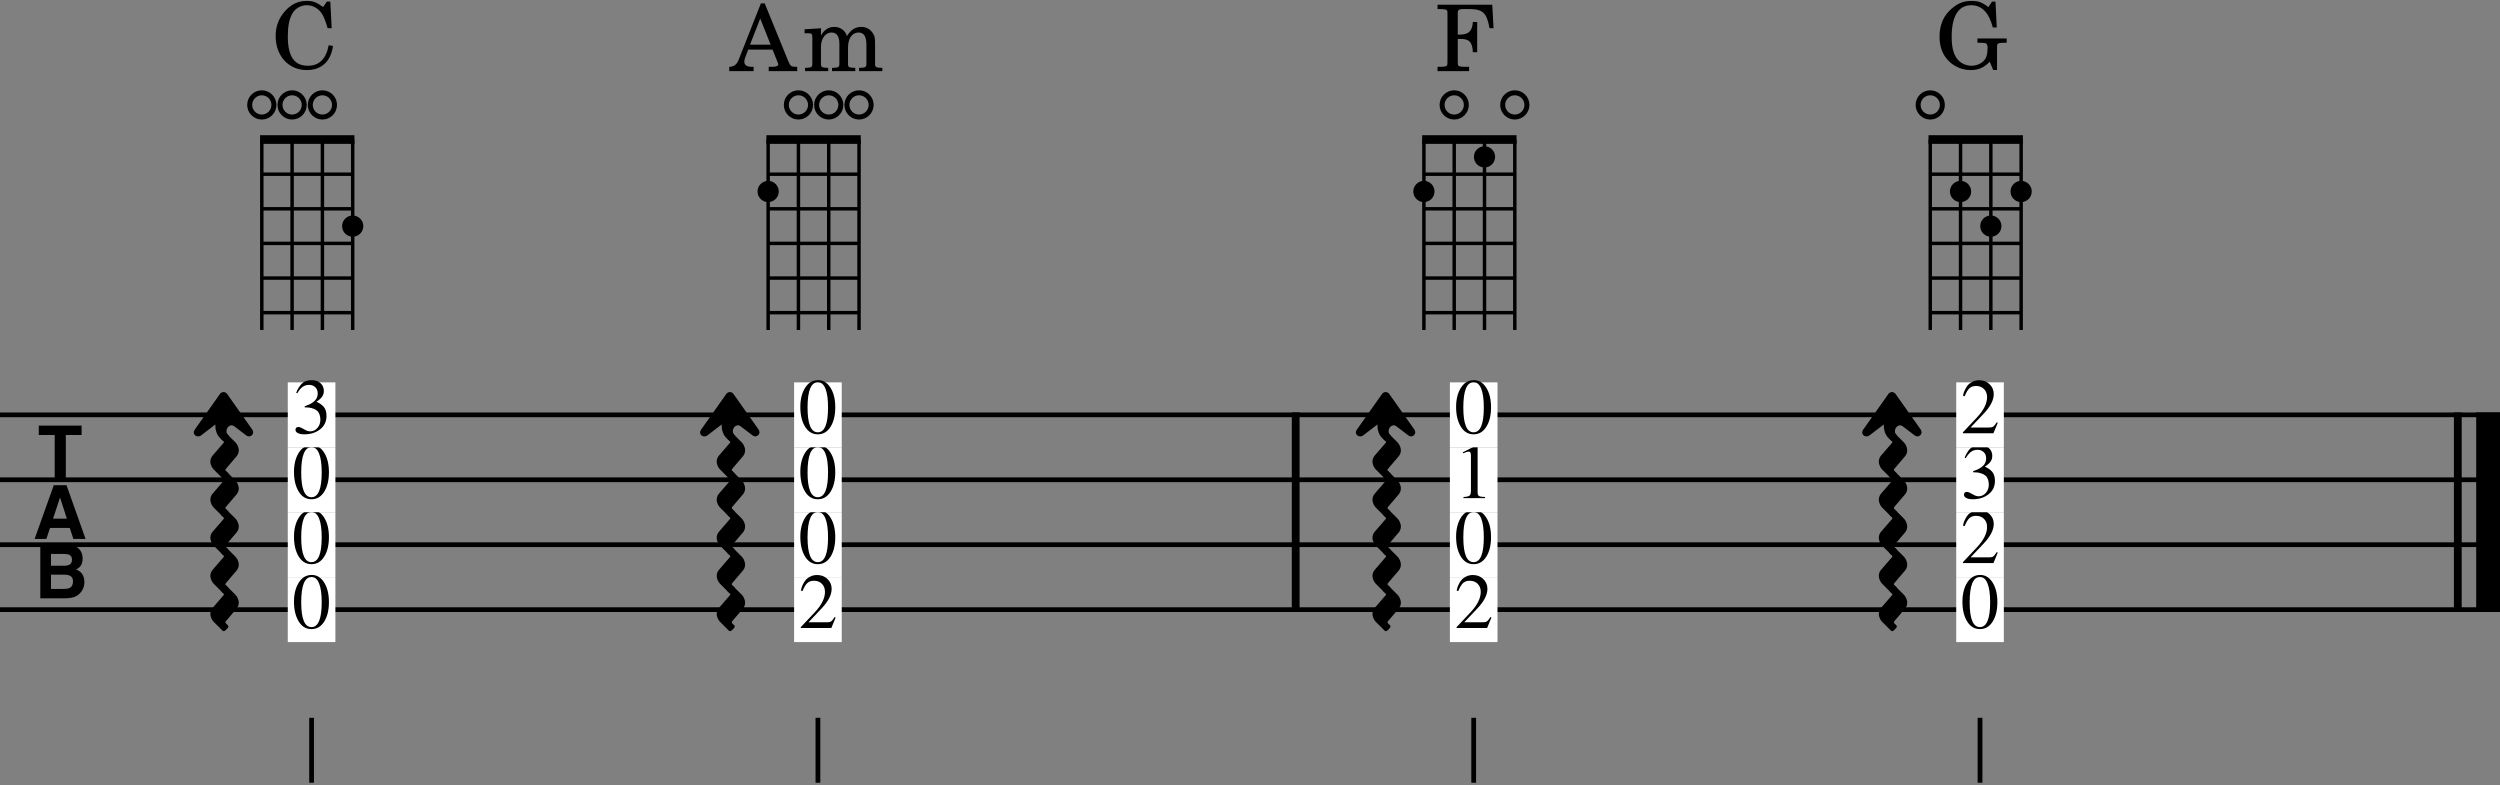 <?xml version="1.0" encoding="UTF-8" standalone="no"?>
<svg width="2037.69px" height="639.944px" viewBox="0 0 2037.69 639.944"
 xmlns="http://www.w3.org/2000/svg" xmlns:xlink="http://www.w3.org/1999/xlink" version="1.2" baseProfile="tiny">
<rect x="0" y="0" width="2037.69" height="639.944" fill="#808080" stroke="none"/>
<title>c-am-f-g-ukulele-xl</title>
<desc>Generated by MuseScore 3.6.0</desc>
<path class="Measure" data-measure="1" fill-opacity="0" fill-rule="evenodd" d="M0,338.123 L1059.26,338.123 L1059.26,496.883 L0,496.883 L0,338.123 "/>
<path class="Measure" data-measure="2" fill-opacity="0" fill-rule="evenodd" d="M1059.26,338.123 L2037.69,338.123 L2037.69,496.883 L1059.26,496.883 L1059.26,338.123 "/>
<path class="Segment" data-measure="1" data-time="0" fill-opacity="0" fill-rule="evenodd" d="M211.63,338.123 L275.134,338.123 L275.134,496.883 L211.63,496.883 L211.63,338.123 "/>
<path class="Segment" data-measure="1" data-time="1000" fill-opacity="0" fill-rule="evenodd" d="M624.333,338.123 L687.837,338.123 L687.837,496.883 L624.333,496.883 L624.333,338.123 "/>
<path class="Segment" data-measure="2" data-time="2000" fill-opacity="0" fill-rule="evenodd" d="M1158.83,338.123 L1222.34,338.123 L1222.34,496.883 L1158.83,496.883 L1158.83,338.123 "/>
<path class="Segment" data-measure="2" data-time="3000" fill-opacity="0" fill-rule="evenodd" d="M1571.54,338.123 L1635.04,338.123 L1635.04,496.883 L1571.54,496.883 L1571.54,338.123 "/>
<polyline class="StaffLines" fill-opacity="0" stroke="#000000" stroke-width="3.88" stroke-linejoin="bevel" points="-8.52651e-14,338.123 2037.69,338.123"/>
<polyline class="StaffLines" fill-opacity="0" stroke="#000000" stroke-width="3.88" stroke-linejoin="bevel" points="-8.52651e-14,391.043 2037.69,391.043"/>
<polyline class="StaffLines" fill-opacity="0" stroke="#000000" stroke-width="3.88" stroke-linejoin="bevel" points="-8.52651e-14,443.963 2037.69,443.963"/>
<polyline class="StaffLines" fill-opacity="0" stroke="#000000" stroke-width="3.88" stroke-linejoin="bevel" points="-8.52651e-14,496.883 2037.69,496.883"/>
<polyline class="BarLine" fill-opacity="0" stroke="#000000" stroke-width="6.35" stroke-linejoin="bevel" points="1056.09,336.183 1056.09,498.824"/>
<polyline class="BarLine" fill-opacity="0" stroke="#000000" stroke-width="6.35" stroke-linejoin="bevel" points="2003.29,336.183 2003.29,498.824"/>
<polyline class="BarLine" fill-opacity="0" stroke="#000000" stroke-width="19.40" stroke-linejoin="bevel" points="2027.99,336.183 2027.99,498.824"/>
<path class="Arpeggio" transform="matrix(0,-1.411,1.411,0,194.613,511.337)" d="M23.797,-8.5 C23.797,-8.5 23.203,-9.203 22.406,-9.906 C22.094,-10.203 21.703,-10.297 21.406,-10.297 C21.094,-10.297 20.906,-10.203 20.703,-10 L19.594,-8.906 C19.406,-8.703 19.203,-8.594 19,-8.594 C18.594,-8.594 18.406,-8.906 18.406,-8.906 C18.406,-8.906 12,-14.406 11,-15.297 C9.906,-16.094 8.797,-16.406 7.797,-16.406 C5.703,-16.406 3.797,-15.203 3,-14.297 L-1.797,-9.5 C-2.094,-9.203 -2.203,-9 -2.203,-8.703 C-2.203,-8.203 -1.797,-7.797 -1.797,-7.797 C-1.797,-7.797 -1.203,-7.094 -0.406,-6.406 C-0.094,-6.094 0.203,-6 0.5,-6 C0.797,-6 1,-6.094 1.203,-6.297 L2.297,-7.406 C2.5,-7.594 2.703,-7.703 2.906,-7.703 C3.297,-7.703 3.594,-7.406 3.594,-7.406 C3.594,-7.406 10,-2 11,-1.094 C12.094,-0.297 13.203,0 14.203,0 C16.297,0 18.203,-1.203 19,-2.094 L23.797,-6.906 C24.094,-7.203 24.203,-7.5 24.203,-7.703 C24.203,-8.203 23.797,-8.5 23.797,-8.5"/>
<path class="Arpeggio" transform="matrix(0,-1.411,1.411,0,194.613,480.291)" d="M23.797,-8.5 C23.797,-8.5 23.203,-9.203 22.406,-9.906 C22.094,-10.203 21.703,-10.297 21.406,-10.297 C21.094,-10.297 20.906,-10.203 20.703,-10 L19.594,-8.906 C19.406,-8.703 19.203,-8.594 19,-8.594 C18.594,-8.594 18.406,-8.906 18.406,-8.906 C18.406,-8.906 12,-14.406 11,-15.297 C9.906,-16.094 8.797,-16.406 7.797,-16.406 C5.703,-16.406 3.797,-15.203 3,-14.297 L-1.797,-9.5 C-2.094,-9.203 -2.203,-9 -2.203,-8.703 C-2.203,-8.203 -1.797,-7.797 -1.797,-7.797 C-1.797,-7.797 -1.203,-7.094 -0.406,-6.406 C-0.094,-6.094 0.203,-6 0.5,-6 C0.797,-6 1,-6.094 1.203,-6.297 L2.297,-7.406 C2.5,-7.594 2.703,-7.703 2.906,-7.703 C3.297,-7.703 3.594,-7.406 3.594,-7.406 C3.594,-7.406 10,-2 11,-1.094 C12.094,-0.297 13.203,0 14.203,0 C16.297,0 18.203,-1.203 19,-2.094 L23.797,-6.906 C24.094,-7.203 24.203,-7.5 24.203,-7.703 C24.203,-8.203 23.797,-8.5 23.797,-8.5"/>
<path class="Arpeggio" transform="matrix(0,-1.411,1.411,0,194.613,449.244)" d="M23.797,-8.5 C23.797,-8.5 23.203,-9.203 22.406,-9.906 C22.094,-10.203 21.703,-10.297 21.406,-10.297 C21.094,-10.297 20.906,-10.203 20.703,-10 L19.594,-8.906 C19.406,-8.703 19.203,-8.594 19,-8.594 C18.594,-8.594 18.406,-8.906 18.406,-8.906 C18.406,-8.906 12,-14.406 11,-15.297 C9.906,-16.094 8.797,-16.406 7.797,-16.406 C5.703,-16.406 3.797,-15.203 3,-14.297 L-1.797,-9.5 C-2.094,-9.203 -2.203,-9 -2.203,-8.703 C-2.203,-8.203 -1.797,-7.797 -1.797,-7.797 C-1.797,-7.797 -1.203,-7.094 -0.406,-6.406 C-0.094,-6.094 0.203,-6 0.5,-6 C0.797,-6 1,-6.094 1.203,-6.297 L2.297,-7.406 C2.5,-7.594 2.703,-7.703 2.906,-7.703 C3.297,-7.703 3.594,-7.406 3.594,-7.406 C3.594,-7.406 10,-2 11,-1.094 C12.094,-0.297 13.203,0 14.203,0 C16.297,0 18.203,-1.203 19,-2.094 L23.797,-6.906 C24.094,-7.203 24.203,-7.5 24.203,-7.703 C24.203,-8.203 23.797,-8.5 23.797,-8.5"/>
<path class="Arpeggio" transform="matrix(0,-1.411,1.411,0,194.613,418.198)" d="M23.797,-8.5 C23.797,-8.5 23.203,-9.203 22.406,-9.906 C22.094,-10.203 21.703,-10.297 21.406,-10.297 C21.094,-10.297 20.906,-10.203 20.703,-10 L19.594,-8.906 C19.406,-8.703 19.203,-8.594 19,-8.594 C18.594,-8.594 18.406,-8.906 18.406,-8.906 C18.406,-8.906 12,-14.406 11,-15.297 C9.906,-16.094 8.797,-16.406 7.797,-16.406 C5.703,-16.406 3.797,-15.203 3,-14.297 L-1.797,-9.5 C-2.094,-9.203 -2.203,-9 -2.203,-8.703 C-2.203,-8.203 -1.797,-7.797 -1.797,-7.797 C-1.797,-7.797 -1.203,-7.094 -0.406,-6.406 C-0.094,-6.094 0.203,-6 0.5,-6 C0.797,-6 1,-6.094 1.203,-6.297 L2.297,-7.406 C2.5,-7.594 2.703,-7.703 2.906,-7.703 C3.297,-7.703 3.594,-7.406 3.594,-7.406 C3.594,-7.406 10,-2 11,-1.094 C12.094,-0.297 13.203,0 14.203,0 C16.297,0 18.203,-1.203 19,-2.094 L23.797,-6.906 C24.094,-7.203 24.203,-7.5 24.203,-7.703 C24.203,-8.203 23.797,-8.5 23.797,-8.5"/>
<path class="Arpeggio" transform="matrix(0,-1.411,1.411,0,194.613,387.151)" d="M23.797,-8.5 C23.797,-8.5 23.203,-9.203 22.406,-9.906 C22.094,-10.203 21.703,-10.297 21.406,-10.297 C21.094,-10.297 20.906,-10.203 20.703,-10 L19.594,-8.906 C19.406,-8.703 19.203,-8.594 19,-8.594 C18.594,-8.594 18.406,-8.906 18.406,-8.906 C18.406,-8.906 12,-14.406 11,-15.297 C9.906,-16.094 8.797,-16.406 7.797,-16.406 C5.703,-16.406 3.797,-15.203 3,-14.297 L-1.797,-9.5 C-2.094,-9.203 -2.203,-9 -2.203,-8.703 C-2.203,-8.203 -1.797,-7.797 -1.797,-7.797 C-1.797,-7.797 -1.203,-7.094 -0.406,-6.406 C-0.094,-6.094 0.203,-6 0.5,-6 C0.797,-6 1,-6.094 1.203,-6.297 L2.297,-7.406 C2.5,-7.594 2.703,-7.703 2.906,-7.703 C3.297,-7.703 3.594,-7.406 3.594,-7.406 C3.594,-7.406 10,-2 11,-1.094 C12.094,-0.297 13.203,0 14.203,0 C16.297,0 18.203,-1.203 19,-2.094 L23.797,-6.906 C24.094,-7.203 24.203,-7.5 24.203,-7.703 C24.203,-8.203 23.797,-8.5 23.797,-8.5"/>
<path class="Arpeggio" transform="matrix(0,-1.411,1.411,0,194.613,356.105)" d="M24.906,-10.797 L4.094,-25.5 C3.703,-25.703 3.094,-26 2.703,-26 C1.297,-26 0.297,-24.906 0.297,-23.5 C0.297,-23.094 0.406,-22.406 0.703,-22 L7.203,-13.5 L6.203,-13.5 C3.5,-13.5 1.297,-12.5 0,-11.406 C-0.594,-10.906 -1.594,-9.906 -2.094,-9.297 C-2.297,-9 -2.406,-8.594 -2.406,-8.406 C-2.406,-7.906 -2.094,-7.703 -2.094,-7.703 C-1.703,-7.297 -1.094,-6.594 -0.703,-6.297 C-0.297,-6 0,-5.906 0.297,-5.906 C0.594,-5.906 0.797,-6 1,-6.094 C1.703,-6.797 2.5,-7.094 3.297,-7.094 C5.094,-7.094 6.703,-5.703 6.703,-4.094 C6.703,-3.594 6.5,-3.094 6.203,-2.703 L0.797,4.406 C0.5,4.797 0.297,5.406 0.297,5.906 C0.297,7.203 1.406,8.297 2.703,8.297 C3.094,8.297 3.703,8.094 4.094,7.906 L24.906,-6.797 C25.5,-7.203 25.906,-8.094 25.906,-8.797 C25.906,-9.5 25.5,-10.406 24.906,-10.797"/>
<path class="Arpeggio" transform="matrix(0,-1.411,1.411,0,607.316,511.337)" d="M23.797,-8.5 C23.797,-8.5 23.203,-9.203 22.406,-9.906 C22.094,-10.203 21.703,-10.297 21.406,-10.297 C21.094,-10.297 20.906,-10.203 20.703,-10 L19.594,-8.906 C19.406,-8.703 19.203,-8.594 19,-8.594 C18.594,-8.594 18.406,-8.906 18.406,-8.906 C18.406,-8.906 12,-14.406 11,-15.297 C9.906,-16.094 8.797,-16.406 7.797,-16.406 C5.703,-16.406 3.797,-15.203 3,-14.297 L-1.797,-9.5 C-2.094,-9.203 -2.203,-9 -2.203,-8.703 C-2.203,-8.203 -1.797,-7.797 -1.797,-7.797 C-1.797,-7.797 -1.203,-7.094 -0.406,-6.406 C-0.094,-6.094 0.203,-6 0.5,-6 C0.797,-6 1,-6.094 1.203,-6.297 L2.297,-7.406 C2.5,-7.594 2.703,-7.703 2.906,-7.703 C3.297,-7.703 3.594,-7.406 3.594,-7.406 C3.594,-7.406 10,-2 11,-1.094 C12.094,-0.297 13.203,0 14.203,0 C16.297,0 18.203,-1.203 19,-2.094 L23.797,-6.906 C24.094,-7.203 24.203,-7.5 24.203,-7.703 C24.203,-8.203 23.797,-8.5 23.797,-8.5"/>
<path class="Arpeggio" transform="matrix(0,-1.411,1.411,0,607.316,480.291)" d="M23.797,-8.5 C23.797,-8.5 23.203,-9.203 22.406,-9.906 C22.094,-10.203 21.703,-10.297 21.406,-10.297 C21.094,-10.297 20.906,-10.203 20.703,-10 L19.594,-8.906 C19.406,-8.703 19.203,-8.594 19,-8.594 C18.594,-8.594 18.406,-8.906 18.406,-8.906 C18.406,-8.906 12,-14.406 11,-15.297 C9.906,-16.094 8.797,-16.406 7.797,-16.406 C5.703,-16.406 3.797,-15.203 3,-14.297 L-1.797,-9.5 C-2.094,-9.203 -2.203,-9 -2.203,-8.703 C-2.203,-8.203 -1.797,-7.797 -1.797,-7.797 C-1.797,-7.797 -1.203,-7.094 -0.406,-6.406 C-0.094,-6.094 0.203,-6 0.5,-6 C0.797,-6 1,-6.094 1.203,-6.297 L2.297,-7.406 C2.5,-7.594 2.703,-7.703 2.906,-7.703 C3.297,-7.703 3.594,-7.406 3.594,-7.406 C3.594,-7.406 10,-2 11,-1.094 C12.094,-0.297 13.203,0 14.203,0 C16.297,0 18.203,-1.203 19,-2.094 L23.797,-6.906 C24.094,-7.203 24.203,-7.5 24.203,-7.703 C24.203,-8.203 23.797,-8.5 23.797,-8.5"/>
<path class="Arpeggio" transform="matrix(0,-1.411,1.411,0,607.316,449.244)" d="M23.797,-8.5 C23.797,-8.5 23.203,-9.203 22.406,-9.906 C22.094,-10.203 21.703,-10.297 21.406,-10.297 C21.094,-10.297 20.906,-10.203 20.703,-10 L19.594,-8.906 C19.406,-8.703 19.203,-8.594 19,-8.594 C18.594,-8.594 18.406,-8.906 18.406,-8.906 C18.406,-8.906 12,-14.406 11,-15.297 C9.906,-16.094 8.797,-16.406 7.797,-16.406 C5.703,-16.406 3.797,-15.203 3,-14.297 L-1.797,-9.5 C-2.094,-9.203 -2.203,-9 -2.203,-8.703 C-2.203,-8.203 -1.797,-7.797 -1.797,-7.797 C-1.797,-7.797 -1.203,-7.094 -0.406,-6.406 C-0.094,-6.094 0.203,-6 0.5,-6 C0.797,-6 1,-6.094 1.203,-6.297 L2.297,-7.406 C2.5,-7.594 2.703,-7.703 2.906,-7.703 C3.297,-7.703 3.594,-7.406 3.594,-7.406 C3.594,-7.406 10,-2 11,-1.094 C12.094,-0.297 13.203,0 14.203,0 C16.297,0 18.203,-1.203 19,-2.094 L23.797,-6.906 C24.094,-7.203 24.203,-7.5 24.203,-7.703 C24.203,-8.203 23.797,-8.5 23.797,-8.5"/>
<path class="Arpeggio" transform="matrix(0,-1.411,1.411,0,607.316,418.198)" d="M23.797,-8.5 C23.797,-8.5 23.203,-9.203 22.406,-9.906 C22.094,-10.203 21.703,-10.297 21.406,-10.297 C21.094,-10.297 20.906,-10.203 20.703,-10 L19.594,-8.906 C19.406,-8.703 19.203,-8.594 19,-8.594 C18.594,-8.594 18.406,-8.906 18.406,-8.906 C18.406,-8.906 12,-14.406 11,-15.297 C9.906,-16.094 8.797,-16.406 7.797,-16.406 C5.703,-16.406 3.797,-15.203 3,-14.297 L-1.797,-9.5 C-2.094,-9.203 -2.203,-9 -2.203,-8.703 C-2.203,-8.203 -1.797,-7.797 -1.797,-7.797 C-1.797,-7.797 -1.203,-7.094 -0.406,-6.406 C-0.094,-6.094 0.203,-6 0.5,-6 C0.797,-6 1,-6.094 1.203,-6.297 L2.297,-7.406 C2.5,-7.594 2.703,-7.703 2.906,-7.703 C3.297,-7.703 3.594,-7.406 3.594,-7.406 C3.594,-7.406 10,-2 11,-1.094 C12.094,-0.297 13.203,0 14.203,0 C16.297,0 18.203,-1.203 19,-2.094 L23.797,-6.906 C24.094,-7.203 24.203,-7.5 24.203,-7.703 C24.203,-8.203 23.797,-8.5 23.797,-8.5"/>
<path class="Arpeggio" transform="matrix(0,-1.411,1.411,0,607.316,387.151)" d="M23.797,-8.5 C23.797,-8.5 23.203,-9.203 22.406,-9.906 C22.094,-10.203 21.703,-10.297 21.406,-10.297 C21.094,-10.297 20.906,-10.203 20.703,-10 L19.594,-8.906 C19.406,-8.703 19.203,-8.594 19,-8.594 C18.594,-8.594 18.406,-8.906 18.406,-8.906 C18.406,-8.906 12,-14.406 11,-15.297 C9.906,-16.094 8.797,-16.406 7.797,-16.406 C5.703,-16.406 3.797,-15.203 3,-14.297 L-1.797,-9.5 C-2.094,-9.203 -2.203,-9 -2.203,-8.703 C-2.203,-8.203 -1.797,-7.797 -1.797,-7.797 C-1.797,-7.797 -1.203,-7.094 -0.406,-6.406 C-0.094,-6.094 0.203,-6 0.5,-6 C0.797,-6 1,-6.094 1.203,-6.297 L2.297,-7.406 C2.5,-7.594 2.703,-7.703 2.906,-7.703 C3.297,-7.703 3.594,-7.406 3.594,-7.406 C3.594,-7.406 10,-2 11,-1.094 C12.094,-0.297 13.203,0 14.203,0 C16.297,0 18.203,-1.203 19,-2.094 L23.797,-6.906 C24.094,-7.203 24.203,-7.5 24.203,-7.703 C24.203,-8.203 23.797,-8.5 23.797,-8.5"/>
<path class="Arpeggio" transform="matrix(0,-1.411,1.411,0,607.316,356.105)" d="M24.906,-10.797 L4.094,-25.5 C3.703,-25.703 3.094,-26 2.703,-26 C1.297,-26 0.297,-24.906 0.297,-23.5 C0.297,-23.094 0.406,-22.406 0.703,-22 L7.203,-13.5 L6.203,-13.5 C3.5,-13.5 1.297,-12.5 0,-11.406 C-0.594,-10.906 -1.594,-9.906 -2.094,-9.297 C-2.297,-9 -2.406,-8.594 -2.406,-8.406 C-2.406,-7.906 -2.094,-7.703 -2.094,-7.703 C-1.703,-7.297 -1.094,-6.594 -0.703,-6.297 C-0.297,-6 0,-5.906 0.297,-5.906 C0.594,-5.906 0.797,-6 1,-6.094 C1.703,-6.797 2.5,-7.094 3.297,-7.094 C5.094,-7.094 6.703,-5.703 6.703,-4.094 C6.703,-3.594 6.5,-3.094 6.203,-2.703 L0.797,4.406 C0.5,4.797 0.297,5.406 0.297,5.906 C0.297,7.203 1.406,8.297 2.703,8.297 C3.094,8.297 3.703,8.094 4.094,7.906 L24.906,-6.797 C25.5,-7.203 25.906,-8.094 25.906,-8.797 C25.906,-9.5 25.5,-10.406 24.906,-10.797"/>
<path class="Arpeggio" transform="matrix(0,-1.411,1.411,0,1141.82,511.337)" d="M23.797,-8.5 C23.797,-8.5 23.203,-9.203 22.406,-9.906 C22.094,-10.203 21.703,-10.297 21.406,-10.297 C21.094,-10.297 20.906,-10.203 20.703,-10 L19.594,-8.906 C19.406,-8.703 19.203,-8.594 19,-8.594 C18.594,-8.594 18.406,-8.906 18.406,-8.906 C18.406,-8.906 12,-14.406 11,-15.297 C9.906,-16.094 8.797,-16.406 7.797,-16.406 C5.703,-16.406 3.797,-15.203 3,-14.297 L-1.797,-9.5 C-2.094,-9.203 -2.203,-9 -2.203,-8.703 C-2.203,-8.203 -1.797,-7.797 -1.797,-7.797 C-1.797,-7.797 -1.203,-7.094 -0.406,-6.406 C-0.094,-6.094 0.203,-6 0.5,-6 C0.797,-6 1,-6.094 1.203,-6.297 L2.297,-7.406 C2.5,-7.594 2.703,-7.703 2.906,-7.703 C3.297,-7.703 3.594,-7.406 3.594,-7.406 C3.594,-7.406 10,-2 11,-1.094 C12.094,-0.297 13.203,0 14.203,0 C16.297,0 18.203,-1.203 19,-2.094 L23.797,-6.906 C24.094,-7.203 24.203,-7.5 24.203,-7.703 C24.203,-8.203 23.797,-8.5 23.797,-8.5"/>
<path class="Arpeggio" transform="matrix(0,-1.411,1.411,0,1141.82,480.291)" d="M23.797,-8.5 C23.797,-8.5 23.203,-9.203 22.406,-9.906 C22.094,-10.203 21.703,-10.297 21.406,-10.297 C21.094,-10.297 20.906,-10.203 20.703,-10 L19.594,-8.906 C19.406,-8.703 19.203,-8.594 19,-8.594 C18.594,-8.594 18.406,-8.906 18.406,-8.906 C18.406,-8.906 12,-14.406 11,-15.297 C9.906,-16.094 8.797,-16.406 7.797,-16.406 C5.703,-16.406 3.797,-15.203 3,-14.297 L-1.797,-9.5 C-2.094,-9.203 -2.203,-9 -2.203,-8.703 C-2.203,-8.203 -1.797,-7.797 -1.797,-7.797 C-1.797,-7.797 -1.203,-7.094 -0.406,-6.406 C-0.094,-6.094 0.203,-6 0.5,-6 C0.797,-6 1,-6.094 1.203,-6.297 L2.297,-7.406 C2.5,-7.594 2.703,-7.703 2.906,-7.703 C3.297,-7.703 3.594,-7.406 3.594,-7.406 C3.594,-7.406 10,-2 11,-1.094 C12.094,-0.297 13.203,0 14.203,0 C16.297,0 18.203,-1.203 19,-2.094 L23.797,-6.906 C24.094,-7.203 24.203,-7.5 24.203,-7.703 C24.203,-8.203 23.797,-8.5 23.797,-8.5"/>
<path class="Arpeggio" transform="matrix(0,-1.411,1.411,0,1141.82,449.244)" d="M23.797,-8.5 C23.797,-8.5 23.203,-9.203 22.406,-9.906 C22.094,-10.203 21.703,-10.297 21.406,-10.297 C21.094,-10.297 20.906,-10.203 20.703,-10 L19.594,-8.906 C19.406,-8.703 19.203,-8.594 19,-8.594 C18.594,-8.594 18.406,-8.906 18.406,-8.906 C18.406,-8.906 12,-14.406 11,-15.297 C9.906,-16.094 8.797,-16.406 7.797,-16.406 C5.703,-16.406 3.797,-15.203 3,-14.297 L-1.797,-9.5 C-2.094,-9.203 -2.203,-9 -2.203,-8.703 C-2.203,-8.203 -1.797,-7.797 -1.797,-7.797 C-1.797,-7.797 -1.203,-7.094 -0.406,-6.406 C-0.094,-6.094 0.203,-6 0.5,-6 C0.797,-6 1,-6.094 1.203,-6.297 L2.297,-7.406 C2.5,-7.594 2.703,-7.703 2.906,-7.703 C3.297,-7.703 3.594,-7.406 3.594,-7.406 C3.594,-7.406 10,-2 11,-1.094 C12.094,-0.297 13.203,0 14.203,0 C16.297,0 18.203,-1.203 19,-2.094 L23.797,-6.906 C24.094,-7.203 24.203,-7.5 24.203,-7.703 C24.203,-8.203 23.797,-8.5 23.797,-8.5"/>
<path class="Arpeggio" transform="matrix(0,-1.411,1.411,0,1141.82,418.198)" d="M23.797,-8.5 C23.797,-8.5 23.203,-9.203 22.406,-9.906 C22.094,-10.203 21.703,-10.297 21.406,-10.297 C21.094,-10.297 20.906,-10.203 20.703,-10 L19.594,-8.906 C19.406,-8.703 19.203,-8.594 19,-8.594 C18.594,-8.594 18.406,-8.906 18.406,-8.906 C18.406,-8.906 12,-14.406 11,-15.297 C9.906,-16.094 8.797,-16.406 7.797,-16.406 C5.703,-16.406 3.797,-15.203 3,-14.297 L-1.797,-9.5 C-2.094,-9.203 -2.203,-9 -2.203,-8.703 C-2.203,-8.203 -1.797,-7.797 -1.797,-7.797 C-1.797,-7.797 -1.203,-7.094 -0.406,-6.406 C-0.094,-6.094 0.203,-6 0.5,-6 C0.797,-6 1,-6.094 1.203,-6.297 L2.297,-7.406 C2.5,-7.594 2.703,-7.703 2.906,-7.703 C3.297,-7.703 3.594,-7.406 3.594,-7.406 C3.594,-7.406 10,-2 11,-1.094 C12.094,-0.297 13.203,0 14.203,0 C16.297,0 18.203,-1.203 19,-2.094 L23.797,-6.906 C24.094,-7.203 24.203,-7.5 24.203,-7.703 C24.203,-8.203 23.797,-8.5 23.797,-8.5"/>
<path class="Arpeggio" transform="matrix(0,-1.411,1.411,0,1141.82,387.151)" d="M23.797,-8.5 C23.797,-8.5 23.203,-9.203 22.406,-9.906 C22.094,-10.203 21.703,-10.297 21.406,-10.297 C21.094,-10.297 20.906,-10.203 20.703,-10 L19.594,-8.906 C19.406,-8.703 19.203,-8.594 19,-8.594 C18.594,-8.594 18.406,-8.906 18.406,-8.906 C18.406,-8.906 12,-14.406 11,-15.297 C9.906,-16.094 8.797,-16.406 7.797,-16.406 C5.703,-16.406 3.797,-15.203 3,-14.297 L-1.797,-9.5 C-2.094,-9.203 -2.203,-9 -2.203,-8.703 C-2.203,-8.203 -1.797,-7.797 -1.797,-7.797 C-1.797,-7.797 -1.203,-7.094 -0.406,-6.406 C-0.094,-6.094 0.203,-6 0.5,-6 C0.797,-6 1,-6.094 1.203,-6.297 L2.297,-7.406 C2.5,-7.594 2.703,-7.703 2.906,-7.703 C3.297,-7.703 3.594,-7.406 3.594,-7.406 C3.594,-7.406 10,-2 11,-1.094 C12.094,-0.297 13.203,0 14.203,0 C16.297,0 18.203,-1.203 19,-2.094 L23.797,-6.906 C24.094,-7.203 24.203,-7.5 24.203,-7.703 C24.203,-8.203 23.797,-8.5 23.797,-8.5"/>
<path class="Arpeggio" transform="matrix(0,-1.411,1.411,0,1141.82,356.105)" d="M24.906,-10.797 L4.094,-25.5 C3.703,-25.703 3.094,-26 2.703,-26 C1.297,-26 0.297,-24.906 0.297,-23.5 C0.297,-23.094 0.406,-22.406 0.703,-22 L7.203,-13.5 L6.203,-13.5 C3.5,-13.5 1.297,-12.5 0,-11.406 C-0.594,-10.906 -1.594,-9.906 -2.094,-9.297 C-2.297,-9 -2.406,-8.594 -2.406,-8.406 C-2.406,-7.906 -2.094,-7.703 -2.094,-7.703 C-1.703,-7.297 -1.094,-6.594 -0.703,-6.297 C-0.297,-6 0,-5.906 0.297,-5.906 C0.594,-5.906 0.797,-6 1,-6.094 C1.703,-6.797 2.5,-7.094 3.297,-7.094 C5.094,-7.094 6.703,-5.703 6.703,-4.094 C6.703,-3.594 6.5,-3.094 6.203,-2.703 L0.797,4.406 C0.5,4.797 0.297,5.406 0.297,5.906 C0.297,7.203 1.406,8.297 2.703,8.297 C3.094,8.297 3.703,8.094 4.094,7.906 L24.906,-6.797 C25.5,-7.203 25.906,-8.094 25.906,-8.797 C25.906,-9.5 25.5,-10.406 24.906,-10.797"/>
<path class="Arpeggio" transform="matrix(0,-1.411,1.411,0,1554.52,511.337)" d="M23.797,-8.5 C23.797,-8.5 23.203,-9.203 22.406,-9.906 C22.094,-10.203 21.703,-10.297 21.406,-10.297 C21.094,-10.297 20.906,-10.203 20.703,-10 L19.594,-8.906 C19.406,-8.703 19.203,-8.594 19,-8.594 C18.594,-8.594 18.406,-8.906 18.406,-8.906 C18.406,-8.906 12,-14.406 11,-15.297 C9.906,-16.094 8.797,-16.406 7.797,-16.406 C5.703,-16.406 3.797,-15.203 3,-14.297 L-1.797,-9.5 C-2.094,-9.203 -2.203,-9 -2.203,-8.703 C-2.203,-8.203 -1.797,-7.797 -1.797,-7.797 C-1.797,-7.797 -1.203,-7.094 -0.406,-6.406 C-0.094,-6.094 0.203,-6 0.5,-6 C0.797,-6 1,-6.094 1.203,-6.297 L2.297,-7.406 C2.5,-7.594 2.703,-7.703 2.906,-7.703 C3.297,-7.703 3.594,-7.406 3.594,-7.406 C3.594,-7.406 10,-2 11,-1.094 C12.094,-0.297 13.203,0 14.203,0 C16.297,0 18.203,-1.203 19,-2.094 L23.797,-6.906 C24.094,-7.203 24.203,-7.5 24.203,-7.703 C24.203,-8.203 23.797,-8.5 23.797,-8.5"/>
<path class="Arpeggio" transform="matrix(0,-1.411,1.411,0,1554.52,480.291)" d="M23.797,-8.5 C23.797,-8.5 23.203,-9.203 22.406,-9.906 C22.094,-10.203 21.703,-10.297 21.406,-10.297 C21.094,-10.297 20.906,-10.203 20.703,-10 L19.594,-8.906 C19.406,-8.703 19.203,-8.594 19,-8.594 C18.594,-8.594 18.406,-8.906 18.406,-8.906 C18.406,-8.906 12,-14.406 11,-15.297 C9.906,-16.094 8.797,-16.406 7.797,-16.406 C5.703,-16.406 3.797,-15.203 3,-14.297 L-1.797,-9.5 C-2.094,-9.203 -2.203,-9 -2.203,-8.703 C-2.203,-8.203 -1.797,-7.797 -1.797,-7.797 C-1.797,-7.797 -1.203,-7.094 -0.406,-6.406 C-0.094,-6.094 0.203,-6 0.5,-6 C0.797,-6 1,-6.094 1.203,-6.297 L2.297,-7.406 C2.5,-7.594 2.703,-7.703 2.906,-7.703 C3.297,-7.703 3.594,-7.406 3.594,-7.406 C3.594,-7.406 10,-2 11,-1.094 C12.094,-0.297 13.203,0 14.203,0 C16.297,0 18.203,-1.203 19,-2.094 L23.797,-6.906 C24.094,-7.203 24.203,-7.5 24.203,-7.703 C24.203,-8.203 23.797,-8.5 23.797,-8.5"/>
<path class="Arpeggio" transform="matrix(0,-1.411,1.411,0,1554.52,449.244)" d="M23.797,-8.5 C23.797,-8.5 23.203,-9.203 22.406,-9.906 C22.094,-10.203 21.703,-10.297 21.406,-10.297 C21.094,-10.297 20.906,-10.203 20.703,-10 L19.594,-8.906 C19.406,-8.703 19.203,-8.594 19,-8.594 C18.594,-8.594 18.406,-8.906 18.406,-8.906 C18.406,-8.906 12,-14.406 11,-15.297 C9.906,-16.094 8.797,-16.406 7.797,-16.406 C5.703,-16.406 3.797,-15.203 3,-14.297 L-1.797,-9.5 C-2.094,-9.203 -2.203,-9 -2.203,-8.703 C-2.203,-8.203 -1.797,-7.797 -1.797,-7.797 C-1.797,-7.797 -1.203,-7.094 -0.406,-6.406 C-0.094,-6.094 0.203,-6 0.5,-6 C0.797,-6 1,-6.094 1.203,-6.297 L2.297,-7.406 C2.5,-7.594 2.703,-7.703 2.906,-7.703 C3.297,-7.703 3.594,-7.406 3.594,-7.406 C3.594,-7.406 10,-2 11,-1.094 C12.094,-0.297 13.203,0 14.203,0 C16.297,0 18.203,-1.203 19,-2.094 L23.797,-6.906 C24.094,-7.203 24.203,-7.5 24.203,-7.703 C24.203,-8.203 23.797,-8.5 23.797,-8.5"/>
<path class="Arpeggio" transform="matrix(0,-1.411,1.411,0,1554.52,418.198)" d="M23.797,-8.5 C23.797,-8.5 23.203,-9.203 22.406,-9.906 C22.094,-10.203 21.703,-10.297 21.406,-10.297 C21.094,-10.297 20.906,-10.203 20.703,-10 L19.594,-8.906 C19.406,-8.703 19.203,-8.594 19,-8.594 C18.594,-8.594 18.406,-8.906 18.406,-8.906 C18.406,-8.906 12,-14.406 11,-15.297 C9.906,-16.094 8.797,-16.406 7.797,-16.406 C5.703,-16.406 3.797,-15.203 3,-14.297 L-1.797,-9.5 C-2.094,-9.203 -2.203,-9 -2.203,-8.703 C-2.203,-8.203 -1.797,-7.797 -1.797,-7.797 C-1.797,-7.797 -1.203,-7.094 -0.406,-6.406 C-0.094,-6.094 0.203,-6 0.5,-6 C0.797,-6 1,-6.094 1.203,-6.297 L2.297,-7.406 C2.5,-7.594 2.703,-7.703 2.906,-7.703 C3.297,-7.703 3.594,-7.406 3.594,-7.406 C3.594,-7.406 10,-2 11,-1.094 C12.094,-0.297 13.203,0 14.203,0 C16.297,0 18.203,-1.203 19,-2.094 L23.797,-6.906 C24.094,-7.203 24.203,-7.5 24.203,-7.703 C24.203,-8.203 23.797,-8.5 23.797,-8.5"/>
<path class="Arpeggio" transform="matrix(0,-1.411,1.411,0,1554.52,387.151)" d="M23.797,-8.5 C23.797,-8.5 23.203,-9.203 22.406,-9.906 C22.094,-10.203 21.703,-10.297 21.406,-10.297 C21.094,-10.297 20.906,-10.203 20.703,-10 L19.594,-8.906 C19.406,-8.703 19.203,-8.594 19,-8.594 C18.594,-8.594 18.406,-8.906 18.406,-8.906 C18.406,-8.906 12,-14.406 11,-15.297 C9.906,-16.094 8.797,-16.406 7.797,-16.406 C5.703,-16.406 3.797,-15.203 3,-14.297 L-1.797,-9.5 C-2.094,-9.203 -2.203,-9 -2.203,-8.703 C-2.203,-8.203 -1.797,-7.797 -1.797,-7.797 C-1.797,-7.797 -1.203,-7.094 -0.406,-6.406 C-0.094,-6.094 0.203,-6 0.5,-6 C0.797,-6 1,-6.094 1.203,-6.297 L2.297,-7.406 C2.5,-7.594 2.703,-7.703 2.906,-7.703 C3.297,-7.703 3.594,-7.406 3.594,-7.406 C3.594,-7.406 10,-2 11,-1.094 C12.094,-0.297 13.203,0 14.203,0 C16.297,0 18.203,-1.203 19,-2.094 L23.797,-6.906 C24.094,-7.203 24.203,-7.5 24.203,-7.703 C24.203,-8.203 23.797,-8.5 23.797,-8.5"/>
<path class="Arpeggio" transform="matrix(0,-1.411,1.411,0,1554.52,356.105)" d="M24.906,-10.797 L4.094,-25.5 C3.703,-25.703 3.094,-26 2.703,-26 C1.297,-26 0.297,-24.906 0.297,-23.5 C0.297,-23.094 0.406,-22.406 0.703,-22 L7.203,-13.5 L6.203,-13.5 C3.5,-13.5 1.297,-12.5 0,-11.406 C-0.594,-10.906 -1.594,-9.906 -2.094,-9.297 C-2.297,-9 -2.406,-8.594 -2.406,-8.406 C-2.406,-7.906 -2.094,-7.703 -2.094,-7.703 C-1.703,-7.297 -1.094,-6.594 -0.703,-6.297 C-0.297,-6 0,-5.906 0.297,-5.906 C0.594,-5.906 0.797,-6 1,-6.094 C1.703,-6.797 2.5,-7.094 3.297,-7.094 C5.094,-7.094 6.703,-5.703 6.703,-4.094 C6.703,-3.594 6.5,-3.094 6.203,-2.703 L0.797,4.406 C0.5,4.797 0.297,5.406 0.297,5.906 C0.297,7.203 1.406,8.297 2.703,8.297 C3.094,8.297 3.703,8.094 4.094,7.906 L24.906,-6.797 C25.5,-7.203 25.906,-8.094 25.906,-8.797 C25.906,-9.5 25.5,-10.406 24.906,-10.797"/>
<polyline class="Stem" fill-opacity="0" stroke="#000000" stroke-width="3.88" stroke-linejoin="bevel" points="253.966,585.083 253.966,638.003"/>
<polyline class="Stem" fill-opacity="0" stroke="#000000" stroke-width="3.88" stroke-linejoin="bevel" points="666.669,585.083 666.669,638.003"/>
<polyline class="Stem" fill-opacity="0" stroke="#000000" stroke-width="3.88" stroke-linejoin="bevel" points="1201.17,585.083 1201.17,638.003"/>
<polyline class="Stem" fill-opacity="0" stroke="#000000" stroke-width="3.88" stroke-linejoin="bevel" points="1613.87,585.083 1613.87,638.003"/>
<path class="Note" data-pitch="60" data-display-duration="1/2" data-actual-duration="1/2" data-staff="1" data-measure="1" fill="#ffffff" fill-rule="evenodd" d="M234.562,417.503 L273.37,417.503 L273.37,470.423 L234.562,470.423 L234.562,417.503 "/>
<path class="Note" data-pitch="60" data-display-duration="1/2" data-actual-duration="1/2" data-staff="1" data-measure="1" d="M264.262,453.713 C261.7,457.807 258.234,459.854 253.864,459.854 C249.494,459.854 246.028,457.765 243.465,453.588 C240.903,449.411 239.622,444.036 239.622,437.463 C239.622,431.276 240.924,426.101 243.528,421.94 C246.132,417.778 249.663,415.698 254.122,415.698 C258.236,415.698 261.596,417.747 264.2,421.846 C266.804,425.945 268.106,431.276 268.106,437.838 C268.106,444.328 266.825,449.619 264.262,453.713 M253.934,417.369 C248.32,417.369 245.512,424.26 245.512,438.041 C245.512,451.479 248.296,458.198 253.864,458.198 C259.432,458.198 262.215,451.458 262.215,437.979 C262.215,431.281 261.51,426.172 260.098,422.651 C258.687,419.13 256.632,417.369 253.934,417.369"/>
<path class="Note" data-pitch="64" data-display-duration="1/2" data-actual-duration="1/2" data-staff="1" data-measure="1" fill="#ffffff" fill-rule="evenodd" d="M234.562,364.583 L273.37,364.583 L273.37,417.503 L234.562,417.503 L234.562,364.583 "/>
<path class="Note" data-pitch="64" data-display-duration="1/2" data-actual-duration="1/2" data-staff="1" data-measure="1" d="M264.262,400.793 C261.7,404.887 258.234,406.934 253.864,406.934 C249.494,406.934 246.028,404.845 243.465,400.668 C240.903,396.491 239.622,391.116 239.622,384.543 C239.622,378.356 240.924,373.181 243.528,369.02 C246.132,364.858 249.663,362.778 254.122,362.778 C258.236,362.778 261.596,364.827 264.2,368.926 C266.804,373.025 268.106,378.356 268.106,384.918 C268.106,391.408 266.825,396.699 264.262,400.793 M253.934,364.449 C248.32,364.449 245.512,371.34 245.512,385.121 C245.512,398.559 248.296,405.278 253.864,405.278 C259.432,405.278 262.215,398.538 262.215,385.059 C262.215,378.361 261.51,373.252 260.098,369.731 C258.687,366.21 256.632,364.449 253.934,364.449"/>
<path class="Note" data-pitch="67" data-display-duration="1/2" data-actual-duration="1/2" data-staff="1" data-measure="1" fill="#ffffff" fill-rule="evenodd" d="M234.562,470.423 L273.37,470.423 L273.37,523.343 L234.562,523.343 L234.562,470.423 "/>
<path class="Note" data-pitch="67" data-display-duration="1/2" data-actual-duration="1/2" data-staff="1" data-measure="1" d="M264.262,506.633 C261.7,510.727 258.234,512.774 253.864,512.774 C249.494,512.774 246.028,510.685 243.465,506.508 C240.903,502.331 239.622,496.956 239.622,490.383 C239.622,484.196 240.924,479.021 243.528,474.86 C246.132,470.698 249.663,468.618 254.122,468.618 C258.236,468.618 261.596,470.667 264.2,474.766 C266.804,478.865 268.106,484.196 268.106,490.758 C268.106,497.248 266.825,502.539 264.262,506.633 M253.934,470.289 C248.32,470.289 245.512,477.18 245.512,490.961 C245.512,504.399 248.296,511.118 253.864,511.118 C259.432,511.118 262.215,504.378 262.215,490.899 C262.215,484.201 261.51,479.092 260.098,475.571 C258.687,472.05 256.632,470.289 253.934,470.289"/>
<path class="Note" data-pitch="72" data-display-duration="1/2" data-actual-duration="1/2" data-staff="1" data-measure="1" fill="#ffffff" fill-rule="evenodd" d="M234.562,311.663 L273.37,311.663 L273.37,364.583 L234.562,364.583 L234.562,311.663 "/>
<path class="Note" data-pitch="72" data-display-duration="1/2" data-actual-duration="1/2" data-staff="1" data-measure="1" d="M243.278,347.998 C244.257,347.998 245.718,348.597 247.661,349.795 C249.603,350.993 251.299,351.592 252.747,351.592 C255.09,351.592 257.072,350.68 258.692,348.858 C260.312,347.035 261.122,344.785 261.122,342.108 C261.122,340.462 260.885,339.003 260.411,337.733 C259.937,336.462 259.278,335.475 258.434,334.772 C257.59,334.069 256.549,333.496 255.309,333.053 C254.07,332.61 252.905,332.324 251.817,332.194 C250.728,332.063 249.564,331.998 248.325,331.998 L248.325,331.17 C249.783,330.66 251.033,330.16 252.075,329.67 C253.116,329.18 254.213,328.519 255.364,327.686 C256.515,326.852 257.4,325.839 258.02,324.647 C258.64,323.454 258.95,322.087 258.95,320.545 C258.95,318.545 258.299,316.904 256.997,315.623 C255.695,314.342 254.002,313.701 251.919,313.701 C249.908,313.701 248.145,314.246 246.629,315.334 C245.114,316.423 243.695,318.139 242.372,320.483 L241.419,320.233 C242.523,317.201 244.025,314.714 245.926,312.772 C247.827,310.829 250.528,309.858 254.028,309.858 C256.965,309.858 259.353,310.67 261.192,312.295 C263.03,313.92 263.95,316.029 263.95,318.623 C263.95,320.373 263.502,321.91 262.606,323.233 C261.71,324.555 260.153,325.967 257.934,327.467 C260.486,328.571 262.489,329.983 263.942,331.701 C265.395,333.42 266.122,335.873 266.122,339.061 C266.122,343.602 264.382,347.23 260.903,349.944 C257.424,352.657 253.148,354.014 248.075,354.014 C245.856,354.014 244.096,353.678 242.794,353.006 C241.491,352.334 240.84,351.43 240.84,350.295 C240.84,349.597 241.064,349.04 241.512,348.623 C241.96,348.207 242.549,347.998 243.278,347.998"/>
<path class="Note" data-pitch="60" data-display-duration="1/2" data-actual-duration="1/2" data-staff="1" data-measure="1" fill="#ffffff" fill-rule="evenodd" d="M647.265,417.503 L686.073,417.503 L686.073,470.423 L647.265,470.423 L647.265,417.503 "/>
<path class="Note" data-pitch="60" data-display-duration="1/2" data-actual-duration="1/2" data-staff="1" data-measure="1" d="M676.965,453.713 C674.402,457.807 670.936,459.854 666.567,459.854 C662.197,459.854 658.731,457.765 656.168,453.588 C653.606,449.411 652.324,444.036 652.324,437.463 C652.324,431.276 653.626,426.101 656.231,421.94 C658.835,417.778 662.366,415.698 666.824,415.698 C670.939,415.698 674.298,417.747 676.902,421.846 C679.507,425.945 680.809,431.276 680.809,437.838 C680.809,444.328 679.527,449.619 676.965,453.713 M666.637,417.369 C661.022,417.369 658.215,424.26 658.215,438.041 C658.215,451.479 660.999,458.198 666.567,458.198 C672.134,458.198 674.918,451.458 674.918,437.979 C674.918,431.281 674.212,426.172 672.801,422.651 C671.389,419.13 669.335,417.369 666.637,417.369"/>
<path class="Note" data-pitch="64" data-display-duration="1/2" data-actual-duration="1/2" data-staff="1" data-measure="1" fill="#ffffff" fill-rule="evenodd" d="M647.265,364.583 L686.073,364.583 L686.073,417.503 L647.265,417.503 L647.265,364.583 "/>
<path class="Note" data-pitch="64" data-display-duration="1/2" data-actual-duration="1/2" data-staff="1" data-measure="1" d="M676.965,400.793 C674.402,404.887 670.936,406.934 666.567,406.934 C662.197,406.934 658.731,404.845 656.168,400.668 C653.606,396.491 652.324,391.116 652.324,384.543 C652.324,378.356 653.626,373.181 656.231,369.02 C658.835,364.858 662.366,362.778 666.824,362.778 C670.939,362.778 674.298,364.827 676.902,368.926 C679.507,373.025 680.809,378.356 680.809,384.918 C680.809,391.408 679.527,396.699 676.965,400.793 M666.637,364.449 C661.022,364.449 658.215,371.34 658.215,385.121 C658.215,398.559 660.999,405.278 666.567,405.278 C672.134,405.278 674.918,398.538 674.918,385.059 C674.918,378.361 674.212,373.252 672.801,369.731 C671.389,366.21 669.335,364.449 666.637,364.449"/>
<path class="Note" data-pitch="69" data-display-duration="1/2" data-actual-duration="1/2" data-staff="1" data-measure="1" fill="#ffffff" fill-rule="evenodd" d="M647.265,470.423 L686.073,470.423 L686.073,523.343 L647.265,523.343 L647.265,470.423 "/>
<path class="Note" data-pitch="69" data-display-duration="1/2" data-actual-duration="1/2" data-staff="1" data-measure="1" d="M652.777,481.399 C652.986,480.42 653.197,479.568 653.41,478.844 C653.624,478.12 654.085,477.065 654.793,475.68 C655.501,474.295 656.29,473.144 657.16,472.227 C658.03,471.31 659.244,470.49 660.801,469.766 C662.358,469.042 664.121,468.68 666.09,468.68 C669.402,468.68 672.192,469.766 674.457,471.938 C676.723,474.11 677.856,476.795 677.856,479.993 C677.856,484.836 675.137,490.133 669.699,495.883 L658.981,507.211 L674.231,507.211 C675.678,507.211 676.754,506.964 677.457,506.469 C678.16,505.974 679.106,504.805 680.293,502.961 L681.137,503.289 L677.606,511.883 L652.715,511.883 L652.715,511.149 L664.106,499.055 C669.647,493.17 672.418,487.628 672.418,482.43 C672.418,479.732 671.587,477.545 669.926,475.868 C668.264,474.19 666.09,473.352 663.402,473.352 C661.184,473.352 659.402,473.964 658.059,475.188 C656.715,476.412 655.402,478.592 654.121,481.727 L652.777,481.399 "/>
<path class="Note" data-pitch="69" data-display-duration="1/2" data-actual-duration="1/2" data-staff="1" data-measure="1" fill="#ffffff" fill-rule="evenodd" d="M647.265,311.663 L686.073,311.663 L686.073,364.583 L647.265,364.583 L647.265,311.663 "/>
<path class="Note" data-pitch="69" data-display-duration="1/2" data-actual-duration="1/2" data-staff="1" data-measure="1" d="M676.965,347.873 C674.402,351.967 670.936,354.014 666.567,354.014 C662.197,354.014 658.731,351.925 656.168,347.748 C653.606,343.571 652.324,338.196 652.324,331.623 C652.324,325.436 653.626,320.261 656.231,316.1 C658.835,311.938 662.366,309.858 666.824,309.858 C670.939,309.858 674.298,311.907 676.902,316.006 C679.507,320.105 680.809,325.436 680.809,331.998 C680.809,338.488 679.527,343.779 676.965,347.873 M666.637,311.529 C661.022,311.529 658.215,318.42 658.215,332.201 C658.215,345.639 660.999,352.358 666.567,352.358 C672.134,352.358 674.918,345.618 674.918,332.139 C674.918,325.441 674.212,320.332 672.801,316.811 C671.389,313.29 669.335,311.529 666.637,311.529"/>
<path class="Note" data-pitch="60" data-display-duration="1/2" data-actual-duration="1/2" data-staff="1" data-measure="2" fill="#ffffff" fill-rule="evenodd" d="M1181.77,417.503 L1220.57,417.503 L1220.57,470.423 L1181.77,470.423 L1181.77,417.503 "/>
<path class="Note" data-pitch="60" data-display-duration="1/2" data-actual-duration="1/2" data-staff="1" data-measure="2" d="M1211.47,453.713 C1208.9,457.807 1205.44,459.854 1201.07,459.854 C1196.7,459.854 1193.23,457.765 1190.67,453.588 C1188.11,449.411 1186.83,444.036 1186.83,437.463 C1186.83,431.276 1188.13,426.101 1190.73,421.94 C1193.34,417.778 1196.87,415.698 1201.33,415.698 C1205.44,415.698 1208.8,417.747 1211.4,421.846 C1214.01,425.945 1215.31,431.276 1215.31,437.838 C1215.31,444.328 1214.03,449.619 1211.47,453.713 M1201.14,417.369 C1195.52,417.369 1192.72,424.26 1192.72,438.041 C1192.72,451.479 1195.5,458.198 1201.07,458.198 C1206.64,458.198 1209.42,451.458 1209.42,437.979 C1209.42,431.281 1208.71,426.172 1207.3,422.651 C1205.89,419.13 1203.84,417.369 1201.14,417.369"/>
<path class="Note" data-pitch="65" data-display-duration="1/2" data-actual-duration="1/2" data-staff="1" data-measure="2" fill="#ffffff" fill-rule="evenodd" d="M1181.77,364.583 L1220.57,364.583 L1220.57,417.503 L1181.77,417.503 L1181.77,364.583 "/>
<path class="Note" data-pitch="65" data-display-duration="1/2" data-actual-duration="1/2" data-staff="1" data-measure="2" d="M1197.01,368.09 C1196.24,368.09 1194.71,368.559 1192.4,369.496 L1192.4,368.606 L1203.86,362.778 L1204.37,362.903 L1204.37,401.309 C1204.37,402.84 1204.76,403.84 1205.52,404.309 C1206.29,404.778 1207.93,405.038 1210.45,405.09 L1210.45,406.043 L1192.84,406.043 L1192.84,405.09 C1195.24,404.996 1196.85,404.642 1197.68,404.028 C1198.51,403.413 1198.92,402.1 1198.92,400.09 L1198.92,371.106 C1198.92,369.095 1198.28,368.09 1197.01,368.09"/>
<path class="Note" data-pitch="69" data-display-duration="1/2" data-actual-duration="1/2" data-staff="1" data-measure="2" fill="#ffffff" fill-rule="evenodd" d="M1181.77,311.663 L1220.57,311.663 L1220.57,364.583 L1181.77,364.583 L1181.77,311.663 "/>
<path class="Note" data-pitch="69" data-display-duration="1/2" data-actual-duration="1/2" data-staff="1" data-measure="2" d="M1211.47,347.873 C1208.9,351.967 1205.44,354.014 1201.07,354.014 C1196.7,354.014 1193.23,351.925 1190.67,347.748 C1188.11,343.571 1186.83,338.196 1186.83,331.623 C1186.83,325.436 1188.13,320.261 1190.73,316.1 C1193.34,311.938 1196.87,309.858 1201.33,309.858 C1205.44,309.858 1208.8,311.907 1211.4,316.006 C1214.01,320.105 1215.31,325.436 1215.31,331.998 C1215.31,338.488 1214.03,343.779 1211.47,347.873 M1201.14,311.529 C1195.52,311.529 1192.72,318.42 1192.72,332.201 C1192.72,345.639 1195.5,352.358 1201.07,352.358 C1206.64,352.358 1209.42,345.618 1209.42,332.139 C1209.42,325.441 1208.71,320.332 1207.3,316.811 C1205.89,313.29 1203.84,311.529 1201.14,311.529"/>
<path class="Note" data-pitch="69" data-display-duration="1/2" data-actual-duration="1/2" data-staff="1" data-measure="2" fill="#ffffff" fill-rule="evenodd" d="M1181.77,470.423 L1220.57,470.423 L1220.57,523.343 L1181.77,523.343 L1181.77,470.423 "/>
<path class="Note" data-pitch="69" data-display-duration="1/2" data-actual-duration="1/2" data-staff="1" data-measure="2" d="M1187.28,481.399 C1187.49,480.42 1187.7,479.568 1187.91,478.844 C1188.13,478.12 1188.59,477.065 1189.29,475.68 C1190,474.295 1190.79,473.144 1191.66,472.227 C1192.53,471.31 1193.74,470.49 1195.3,469.766 C1196.86,469.042 1198.62,468.68 1200.59,468.68 C1203.9,468.68 1206.69,469.766 1208.96,471.938 C1211.22,474.11 1212.36,476.795 1212.36,479.993 C1212.36,484.836 1209.64,490.133 1204.2,495.883 L1193.48,507.211 L1208.73,507.211 C1210.18,507.211 1211.26,506.964 1211.96,506.469 C1212.66,505.974 1213.61,504.805 1214.79,502.961 L1215.64,503.289 L1212.11,511.883 L1187.22,511.883 L1187.22,511.149 L1198.61,499.055 C1204.15,493.17 1206.92,487.628 1206.92,482.43 C1206.92,479.732 1206.09,477.545 1204.43,475.868 C1202.77,474.19 1200.59,473.352 1197.9,473.352 C1195.69,473.352 1193.9,473.964 1192.56,475.188 C1191.22,476.412 1189.9,478.592 1188.62,481.727 L1187.28,481.399 "/>
<path class="Note" data-pitch="62" data-display-duration="1/2" data-actual-duration="1/2" data-staff="1" data-measure="2" fill="#ffffff" fill-rule="evenodd" d="M1594.47,417.503 L1633.28,417.503 L1633.28,470.423 L1594.47,470.423 L1594.47,417.503 "/>
<path class="Note" data-pitch="62" data-display-duration="1/2" data-actual-duration="1/2" data-staff="1" data-measure="2" d="M1599.98,428.479 C1600.19,427.5 1600.4,426.648 1600.61,425.924 C1600.83,425.2 1601.29,424.145 1602,422.76 C1602.71,421.375 1603.49,420.224 1604.36,419.307 C1605.23,418.39 1606.45,417.57 1608,416.846 C1609.56,416.122 1611.33,415.76 1613.29,415.76 C1616.61,415.76 1619.4,416.846 1621.66,419.018 C1623.93,421.19 1625.06,423.875 1625.06,427.073 C1625.06,431.916 1622.34,437.213 1616.9,442.963 L1606.18,454.291 L1621.43,454.291 C1622.88,454.291 1623.96,454.044 1624.66,453.549 C1625.36,453.054 1626.31,451.885 1627.5,450.041 L1628.34,450.369 L1624.81,458.963 L1599.92,458.963 L1599.92,458.229 L1611.31,446.135 C1616.85,440.25 1619.62,434.708 1619.62,429.51 C1619.62,426.812 1618.79,424.625 1617.13,422.948 C1615.47,421.27 1613.29,420.432 1610.61,420.432 C1608.39,420.432 1606.61,421.044 1605.26,422.268 C1603.92,423.492 1602.61,425.672 1601.33,428.807 L1599.98,428.479 "/>
<path class="Note" data-pitch="67" data-display-duration="1/2" data-actual-duration="1/2" data-staff="1" data-measure="2" fill="#ffffff" fill-rule="evenodd" d="M1594.47,470.423 L1633.28,470.423 L1633.28,523.343 L1594.47,523.343 L1594.47,470.423 "/>
<path class="Note" data-pitch="67" data-display-duration="1/2" data-actual-duration="1/2" data-staff="1" data-measure="2" d="M1624.17,506.633 C1621.61,510.727 1618.14,512.774 1613.77,512.774 C1609.4,512.774 1605.93,510.685 1603.37,506.508 C1600.81,502.331 1599.53,496.956 1599.53,490.383 C1599.53,484.196 1600.83,479.021 1603.43,474.86 C1606.04,470.698 1609.57,468.618 1614.03,468.618 C1618.14,468.618 1621.5,470.667 1624.11,474.766 C1626.71,478.865 1628.01,484.196 1628.01,490.758 C1628.01,497.248 1626.73,502.539 1624.17,506.633 M1613.84,470.289 C1608.23,470.289 1605.42,477.18 1605.42,490.961 C1605.42,504.399 1608.2,511.118 1613.77,511.118 C1619.34,511.118 1622.12,504.378 1622.12,490.899 C1622.12,484.201 1621.42,479.092 1620,475.571 C1618.59,472.05 1616.54,470.289 1613.84,470.289"/>
<path class="Note" data-pitch="67" data-display-duration="1/2" data-actual-duration="1/2" data-staff="1" data-measure="2" fill="#ffffff" fill-rule="evenodd" d="M1594.47,364.583 L1633.28,364.583 L1633.28,417.503 L1594.47,417.503 L1594.47,364.583 "/>
<path class="Note" data-pitch="67" data-display-duration="1/2" data-actual-duration="1/2" data-staff="1" data-measure="2" d="M1603.18,400.918 C1604.16,400.918 1605.62,401.517 1607.57,402.715 C1609.51,403.913 1611.21,404.512 1612.65,404.512 C1615,404.512 1616.98,403.6 1618.6,401.778 C1620.22,399.955 1621.03,397.705 1621.03,395.028 C1621.03,393.382 1620.79,391.923 1620.32,390.653 C1619.84,389.382 1619.18,388.395 1618.34,387.692 C1617.5,386.989 1616.46,386.416 1615.22,385.973 C1613.98,385.53 1612.81,385.244 1611.72,385.114 C1610.64,384.983 1609.47,384.918 1608.23,384.918 L1608.23,384.09 C1609.69,383.58 1610.94,383.08 1611.98,382.59 C1613.02,382.1 1614.12,381.439 1615.27,380.606 C1616.42,379.772 1617.31,378.759 1617.93,377.567 C1618.55,376.374 1618.86,375.007 1618.86,373.465 C1618.86,371.465 1618.21,369.824 1616.9,368.543 C1615.6,367.262 1613.91,366.621 1611.83,366.621 C1609.81,366.621 1608.05,367.166 1606.54,368.254 C1605.02,369.343 1603.6,371.059 1602.28,373.403 L1601.33,373.153 C1602.43,370.121 1603.93,367.634 1605.83,365.692 C1607.73,363.749 1610.43,362.778 1613.93,362.778 C1616.87,362.778 1619.26,363.59 1621.1,365.215 C1622.94,366.84 1623.86,368.949 1623.86,371.543 C1623.86,373.293 1623.41,374.83 1622.51,376.153 C1621.62,377.475 1620.06,378.887 1617.84,380.387 C1620.39,381.491 1622.4,382.903 1623.85,384.621 C1625.3,386.34 1626.03,388.793 1626.03,391.981 C1626.03,396.522 1624.29,400.15 1620.81,402.864 C1617.33,405.577 1613.05,406.934 1607.98,406.934 C1605.76,406.934 1604,406.598 1602.7,405.926 C1601.4,405.254 1600.75,404.35 1600.75,403.215 C1600.75,402.517 1600.97,401.96 1601.42,401.543 C1601.87,401.127 1602.46,400.918 1603.18,400.918"/>
<path class="Note" data-pitch="71" data-display-duration="1/2" data-actual-duration="1/2" data-staff="1" data-measure="2" fill="#ffffff" fill-rule="evenodd" d="M1594.47,311.663 L1633.28,311.663 L1633.28,364.583 L1594.47,364.583 L1594.47,311.663 "/>
<path class="Note" data-pitch="71" data-display-duration="1/2" data-actual-duration="1/2" data-staff="1" data-measure="2" d="M1599.98,322.639 C1600.19,321.66 1600.4,320.808 1600.61,320.084 C1600.83,319.36 1601.29,318.305 1602,316.92 C1602.71,315.535 1603.49,314.384 1604.36,313.467 C1605.23,312.55 1606.45,311.73 1608,311.006 C1609.56,310.282 1611.33,309.92 1613.29,309.92 C1616.61,309.92 1619.4,311.006 1621.66,313.178 C1623.93,315.35 1625.06,318.035 1625.06,321.233 C1625.06,326.076 1622.34,331.373 1616.9,337.123 L1606.18,348.451 L1621.43,348.451 C1622.88,348.451 1623.96,348.204 1624.66,347.709 C1625.36,347.214 1626.31,346.045 1627.5,344.201 L1628.34,344.529 L1624.81,353.123 L1599.92,353.123 L1599.92,352.389 L1611.31,340.295 C1616.85,334.41 1619.62,328.868 1619.62,323.67 C1619.62,320.972 1618.79,318.785 1617.13,317.108 C1615.47,315.43 1613.29,314.592 1610.61,314.592 C1608.39,314.592 1606.61,315.204 1605.26,316.428 C1603.92,317.652 1602.61,319.832 1601.33,322.967 L1599.98,322.639 "/>
<path class="Clef" transform="matrix(1.411,0,0,1.411,28.224,417.503)" d="M27.141,-50.031 L2.406,-50.031 L2.406,-44.609 L11.594,-44.609 L11.594,-19.547 L18.016,-19.547 L18.016,-44.609 L27.141,-44.609 L27.141,-50.031 M11.062,-15.594 L0,15.422 L6.766,15.422 L8.906,9.062 L20.297,9.062 L22.375,15.422 L29.422,15.422 L18.422,-15.594 L11.062,-15.594 M10.656,3.703 L14.672,-8.484 L18.625,3.703 L10.656,3.703 M26.328,22 C24.719,19.844 22.109,18.719 18.297,18.641 L3.281,18.641 L3.281,49.734 L17.281,49.734 L17.422,49.734 C18.828,49.734 20.234,49.594 21.641,49.328 C22.984,49.062 24.188,48.469 25.188,47.719 C26.062,47.047 26.734,46.25 27.344,45.312 C28.281,43.844 28.75,42.156 28.75,40.359 C28.75,38.547 28.344,37.078 27.531,35.797 C26.734,34.531 25.531,33.656 23.922,33.047 C24.984,32.516 25.797,31.984 26.328,31.312 C27.266,30.172 27.734,28.625 27.734,26.75 C27.734,24.875 27.266,23.328 26.328,22 M9.453,24.078 L16.219,24.078 C17.688,24.078 18.969,24.203 19.906,24.547 C21.031,25.016 21.578,25.953 21.578,27.422 C21.578,28.766 21.172,29.641 20.297,30.172 C19.438,30.703 18.359,30.906 17.016,30.906 L9.453,30.906 L9.453,24.078 M9.453,36.062 L17.078,36.062 C18.422,36.062 19.5,36.266 20.234,36.609 C21.578,37.203 22.172,38.281 22.172,39.891 C22.172,41.828 21.5,43.109 20.172,43.766 C19.438,44.109 18.359,44.312 17.016,44.312 L9.453,44.312 L9.453,36.062 "/>
<path class="Harmony" data-chord="C" data-root="C" data-base="C" data-pitches="60,64,67" d="M269.233,1.328 L266.389,1.328 L263.389,5.75 C257.904,1.781 255.139,0.734 249.967,0.734 C242.842,0.734 236.764,3.734 231.733,9.734 C226.936,15.422 224.686,21.719 224.686,29.453 C224.686,45.656 235.264,57.125 250.029,57.125 C262.029,57.125 269.686,50.078 271.404,37.469 L267.889,36.875 C265.858,48.047 260.154,53.594 250.936,53.594 C239.842,53.594 234.592,45.953 234.592,29.75 C234.592,21.203 235.717,15.578 238.264,11.078 C240.592,6.875 245.154,4.25 250.029,4.25 C255.279,4.25 259.936,7.031 262.779,11.828 C264.201,14.297 265.264,17.078 267.061,23 L270.358,23 L269.233,1.328 "/>
<path class="Harmony" data-chord="Am" data-root="A" data-base="A" data-pitches="60,64,69" d="M623.31,2.797 L620.17,2.797 L602.92,46.531 C600.888,52.375 598.935,54.172 594.67,54.469 L594.373,54.469 L594.373,58 L614.248,58 L614.248,54.469 L612.748,54.469 C608.685,54.469 606.67,53.047 606.67,50.203 C606.67,49.219 606.888,48.328 607.342,47.047 L609.81,40.453 L629.685,40.453 L633.732,50.5 C634.185,51.703 634.342,52.156 634.342,52.531 C634.342,53.719 632.467,54.469 629.685,54.469 L626.545,54.469 L626.545,58 L649.795,58 L649.795,54.469 L648.732,54.469 C644.842,54.406 644.17,53.953 642.435,49.672 L623.31,2.797 M619.638,15.109 L628.123,36.406 L611.31,36.406 L619.638,15.109 "/>
<path class="Harmony" data-chord="Am" data-root="A" data-base="A" data-pitches="60,64,69" d="M669.154,23.047 L655.795,23.875 L655.795,27.094 L658.873,27.094 C661.732,27.172 662.107,27.625 662.107,30.844 L662.107,48.781 L662.107,51.703 L662.107,52.297 C662.029,53.422 661.951,53.875 661.654,54.25 C661.123,54.922 659.701,55.219 656.482,55.297 L656.17,55.297 L656.17,58 L675.076,58 L675.076,55.297 L674.779,55.297 C669.826,55.156 669.154,54.781 669.154,52 L669.154,48.781 L669.154,38.125 C669.154,31.453 672.826,26.5 677.701,26.5 C681.982,26.5 684.154,29.578 684.154,35.656 L684.154,48.781 L684.154,52.375 C684.076,53.344 683.998,53.875 683.623,54.25 C683.17,54.922 681.67,55.219 678.451,55.297 L678.154,55.297 L678.154,58 L697.123,58 L697.123,55.297 L696.826,55.297 C691.873,55.156 691.201,54.781 691.201,52.078 L691.201,48.781 L691.201,38.797 C691.201,31.297 694.576,26.5 699.826,26.5 C704.092,26.5 706.201,29.719 706.201,36.469 L706.201,48.781 L706.201,52.297 C706.123,53.344 706.045,53.875 705.67,54.25 C705.217,54.922 703.717,55.219 700.498,55.297 L700.201,55.297 L700.201,58 L719.17,58 L719.17,55.297 L718.873,55.297 C713.92,55.156 713.248,54.781 713.248,52 L713.248,48.781 L713.248,34.969 C713.248,30.328 712.795,28.75 710.842,26.203 C708.67,23.422 705.592,21.922 701.998,21.922 C697.123,21.922 693.529,24.25 690.295,29.422 C689.029,24.922 684.982,21.922 679.951,21.922 C675.373,21.922 672.076,24.094 669.154,28.828 L669.154,23.047 "/>
<path class="Harmony" data-chord="F" data-root="F" data-base="F" data-pitches="60,65,69" d="M1216.31,3.859 L1171.69,3.859 L1171.69,7.375 L1173.05,7.375 C1177.31,7.453 1178.73,7.672 1179.34,8.422 C1179.8,9.109 1179.8,9.25 1179.8,13.078 L1179.8,48.781 C1179.8,52.594 1179.8,52.75 1179.34,53.422 C1178.73,54.172 1177.31,54.469 1173.05,54.469 L1171.69,54.469 L1171.69,58 L1197.42,58 L1197.42,54.469 L1194.94,54.469 C1190.67,54.469 1189.23,54.172 1188.64,53.422 C1188.19,52.75 1188.19,52.531 1188.19,48.781 L1188.19,31.75 L1189.69,31.75 C1197.42,31.453 1200.19,34.219 1200.48,42.547 L1204.01,42.547 L1204.01,17.953 L1200.48,17.953 C1200.05,25.297 1197.11,28.156 1189.98,28.219 L1188.19,28.219 L1188.19,11.125 C1188.11,7.984 1188.86,7.453 1192.92,7.375 L1196.36,7.375 C1208.66,7.297 1211.73,10.078 1214.06,22.969 L1217.36,22.969 L1216.31,3.859 "/>
<path class="Harmony" data-chord="G" data-root="G" data-base="G" data-pitches="62,67,71" d="M1626.47,1.328 L1623.61,1.328 L1620.69,5.828 C1615.81,2 1612.51,0.734 1607.05,0.734 C1601.12,0.734 1596.47,2.375 1591.75,6.203 C1584.31,12.203 1580.87,19.781 1580.87,29.906 C1580.87,37.547 1583.05,43.922 1587.47,48.797 C1592.12,54.047 1599.01,57.125 1606.22,57.125 C1612.51,57.125 1616.94,55.172 1621.81,50.297 L1624.59,57.047 L1627.73,57.047 L1627.73,40.547 C1627.73,36.719 1627.73,36.578 1628.19,35.906 C1628.86,35.078 1630.22,34.844 1634.48,34.844 L1635.61,34.844 L1635.61,31.328 L1611.76,31.328 L1611.76,34.844 L1613.19,34.844 C1619.48,34.844 1620.01,35.219 1620.01,39.422 C1620.01,42.656 1619.48,45.578 1618.51,47.375 C1616.64,51.047 1611.84,53.594 1606.97,53.594 C1602.09,53.594 1597.3,51.125 1594.75,47.375 C1591.97,43.172 1590.76,37.922 1590.76,29.906 C1590.76,13.172 1596.31,4.25 1606.75,4.25 C1615.3,4.25 1621.22,10.406 1624.3,22.406 L1627.51,22.406 L1626.47,1.328 "/>
<polyline class="FretDiagram" stroke="#000000" stroke-width="7.06" stroke-linejoin="bevel" points="211.978,113.742 288.888,113.742"/>
<polyline class="FretDiagram" stroke="#000000" stroke-width="2.82" stroke-linejoin="bevel" points="213.389,113.742 213.389,268.974"/>
<polyline class="FretDiagram" stroke="#000000" stroke-width="2.82" stroke-linejoin="bevel" points="238.085,113.742 238.085,268.974"/>
<polyline class="FretDiagram" stroke="#000000" stroke-width="2.82" stroke-linejoin="bevel" points="262.781,113.742 262.781,268.974"/>
<polyline class="FretDiagram" stroke="#000000" stroke-width="2.82" stroke-linejoin="bevel" points="287.477,113.742 287.477,268.974"/>
<polyline class="FretDiagram" stroke="#000000" stroke-width="2.82" stroke-linejoin="bevel" points="213.389,141.966 287.477,141.966"/>
<polyline class="FretDiagram" stroke="#000000" stroke-width="2.82" stroke-linejoin="bevel" points="213.389,170.19 287.477,170.19"/>
<polyline class="FretDiagram" stroke="#000000" stroke-width="2.82" stroke-linejoin="bevel" points="213.389,198.414 287.477,198.414"/>
<polyline class="FretDiagram" stroke="#000000" stroke-width="2.82" stroke-linejoin="bevel" points="213.389,226.638 287.477,226.638"/>
<polyline class="FretDiagram" stroke="#000000" stroke-width="2.82" stroke-linejoin="bevel" points="213.389,254.862 287.477,254.862"/>
<path class="FretDiagram" fill-rule="evenodd" d="M296.12,184.302 C296.12,189.076 292.251,192.946 287.477,192.946 C282.703,192.946 278.833,189.076 278.833,184.302 C278.833,179.529 282.703,175.659 287.477,175.659 C292.251,175.659 296.12,179.529 296.12,184.302"/>
<path class="FretDiagram" fill="none" stroke="#000000" stroke-width="4.06" stroke-linecap="round" stroke-linejoin="bevel" fill-rule="evenodd" d="M223.267,85.518 C223.267,90.974 218.845,95.397 213.389,95.397 C207.933,95.397 203.51,90.974 203.51,85.518 C203.51,80.063 207.933,75.64 213.389,75.64 C218.845,75.64 223.267,80.063 223.267,85.518"/>
<path class="FretDiagram" fill="none" stroke="#000000" stroke-width="4.06" stroke-linecap="round" stroke-linejoin="bevel" fill-rule="evenodd" d="M247.963,85.518 C247.963,90.974 243.541,95.397 238.085,95.397 C232.629,95.397 228.206,90.974 228.206,85.518 C228.206,80.063 232.629,75.64 238.085,75.64 C243.541,75.64 247.963,80.063 247.963,85.518"/>
<path class="FretDiagram" fill="none" stroke="#000000" stroke-width="4.06" stroke-linecap="round" stroke-linejoin="bevel" fill-rule="evenodd" d="M272.659,85.518 C272.659,90.974 268.237,95.397 262.781,95.397 C257.325,95.397 252.902,90.974 252.902,85.518 C252.902,80.063 257.325,75.64 262.781,75.64 C268.237,75.64 272.659,80.063 272.659,85.518"/>
<polyline class="FretDiagram" stroke="#000000" stroke-width="7.06" stroke-linejoin="bevel" points="624.68,113.742 701.591,113.742"/>
<polyline class="FretDiagram" stroke="#000000" stroke-width="2.82" stroke-linejoin="bevel" points="626.092,113.742 626.092,268.974"/>
<polyline class="FretDiagram" stroke="#000000" stroke-width="2.82" stroke-linejoin="bevel" points="650.788,113.742 650.788,268.974"/>
<polyline class="FretDiagram" stroke="#000000" stroke-width="2.82" stroke-linejoin="bevel" points="675.484,113.742 675.484,268.974"/>
<polyline class="FretDiagram" stroke="#000000" stroke-width="2.82" stroke-linejoin="bevel" points="700.18,113.742 700.18,268.974"/>
<polyline class="FretDiagram" stroke="#000000" stroke-width="2.82" stroke-linejoin="bevel" points="626.092,141.966 700.18,141.966"/>
<polyline class="FretDiagram" stroke="#000000" stroke-width="2.82" stroke-linejoin="bevel" points="626.092,170.19 700.18,170.19"/>
<polyline class="FretDiagram" stroke="#000000" stroke-width="2.82" stroke-linejoin="bevel" points="626.092,198.414 700.18,198.414"/>
<polyline class="FretDiagram" stroke="#000000" stroke-width="2.82" stroke-linejoin="bevel" points="626.092,226.638 700.18,226.638"/>
<polyline class="FretDiagram" stroke="#000000" stroke-width="2.82" stroke-linejoin="bevel" points="626.092,254.862 700.18,254.862"/>
<path class="FretDiagram" fill-rule="evenodd" d="M634.735,156.078 C634.735,160.852 630.865,164.722 626.092,164.722 C621.318,164.722 617.448,160.852 617.448,156.078 C617.448,151.305 621.318,147.435 626.092,147.435 C630.865,147.435 634.735,151.305 634.735,156.078"/>
<path class="FretDiagram" fill="none" stroke="#000000" stroke-width="4.06" stroke-linecap="round" stroke-linejoin="bevel" fill-rule="evenodd" d="M660.666,85.518 C660.666,90.974 656.243,95.397 650.788,95.397 C645.332,95.397 640.909,90.974 640.909,85.518 C640.909,80.063 645.332,75.64 650.788,75.64 C656.243,75.64 660.666,80.063 660.666,85.518"/>
<path class="FretDiagram" fill="none" stroke="#000000" stroke-width="4.06" stroke-linecap="round" stroke-linejoin="bevel" fill-rule="evenodd" d="M685.362,85.518 C685.362,90.974 680.939,95.397 675.484,95.397 C670.028,95.397 665.605,90.974 665.605,85.518 C665.605,80.063 670.028,75.64 675.484,75.64 C680.939,75.64 685.362,80.063 685.362,85.518"/>
<path class="FretDiagram" fill="none" stroke="#000000" stroke-width="4.06" stroke-linecap="round" stroke-linejoin="bevel" fill-rule="evenodd" d="M710.058,85.518 C710.058,90.974 705.635,95.397 700.18,95.397 C694.724,95.397 690.301,90.974 690.301,85.518 C690.301,80.063 694.724,75.64 700.18,75.64 C705.635,75.64 710.058,80.063 710.058,85.518"/>
<polyline class="FretDiagram" stroke="#000000" stroke-width="7.06" stroke-linejoin="bevel" points="1159.18,113.742 1236.09,113.742"/>
<polyline class="FretDiagram" stroke="#000000" stroke-width="2.82" stroke-linejoin="bevel" points="1160.59,113.742 1160.59,268.974"/>
<polyline class="FretDiagram" stroke="#000000" stroke-width="2.82" stroke-linejoin="bevel" points="1185.29,113.742 1185.29,268.974"/>
<polyline class="FretDiagram" stroke="#000000" stroke-width="2.82" stroke-linejoin="bevel" points="1209.98,113.742 1209.98,268.974"/>
<polyline class="FretDiagram" stroke="#000000" stroke-width="2.82" stroke-linejoin="bevel" points="1234.68,113.742 1234.68,268.974"/>
<polyline class="FretDiagram" stroke="#000000" stroke-width="2.82" stroke-linejoin="bevel" points="1160.59,141.966 1234.68,141.966"/>
<polyline class="FretDiagram" stroke="#000000" stroke-width="2.82" stroke-linejoin="bevel" points="1160.59,170.19 1234.68,170.19"/>
<polyline class="FretDiagram" stroke="#000000" stroke-width="2.82" stroke-linejoin="bevel" points="1160.59,198.414 1234.68,198.414"/>
<polyline class="FretDiagram" stroke="#000000" stroke-width="2.82" stroke-linejoin="bevel" points="1160.59,226.638 1234.68,226.638"/>
<polyline class="FretDiagram" stroke="#000000" stroke-width="2.82" stroke-linejoin="bevel" points="1160.59,254.862 1234.68,254.862"/>
<path class="FretDiagram" fill-rule="evenodd" d="M1169.24,156.078 C1169.24,160.852 1165.37,164.722 1160.59,164.722 C1155.82,164.722 1151.95,160.852 1151.95,156.078 C1151.95,151.305 1155.82,147.435 1160.59,147.435 C1165.37,147.435 1169.24,151.305 1169.24,156.078"/>
<path class="FretDiagram" fill-rule="evenodd" d="M1218.63,127.854 C1218.63,132.628 1214.76,136.498 1209.98,136.498 C1205.21,136.498 1201.34,132.628 1201.34,127.854 C1201.34,123.081 1205.21,119.211 1209.98,119.211 C1214.76,119.211 1218.63,123.081 1218.63,127.854"/>
<path class="FretDiagram" fill="none" stroke="#000000" stroke-width="4.06" stroke-linecap="round" stroke-linejoin="bevel" fill-rule="evenodd" d="M1195.17,85.518 C1195.17,90.974 1190.74,95.397 1185.29,95.397 C1179.83,95.397 1175.41,90.974 1175.41,85.518 C1175.41,80.063 1179.83,75.64 1185.29,75.64 C1190.74,75.64 1195.17,80.063 1195.17,85.518"/>
<path class="FretDiagram" fill="none" stroke="#000000" stroke-width="4.06" stroke-linecap="round" stroke-linejoin="bevel" fill-rule="evenodd" d="M1244.56,85.518 C1244.56,90.974 1240.14,95.397 1234.68,95.397 C1229.23,95.397 1224.8,90.974 1224.8,85.518 C1224.8,80.063 1229.23,75.64 1234.68,75.64 C1240.14,75.64 1244.56,80.063 1244.56,85.518"/>
<polyline class="FretDiagram" stroke="#000000" stroke-width="7.06" stroke-linejoin="bevel" points="1571.88,113.742 1648.79,113.742"/>
<polyline class="FretDiagram" stroke="#000000" stroke-width="2.82" stroke-linejoin="bevel" points="1573.3,113.742 1573.3,268.974"/>
<polyline class="FretDiagram" stroke="#000000" stroke-width="2.82" stroke-linejoin="bevel" points="1597.99,113.742 1597.99,268.974"/>
<polyline class="FretDiagram" stroke="#000000" stroke-width="2.82" stroke-linejoin="bevel" points="1622.69,113.742 1622.69,268.974"/>
<polyline class="FretDiagram" stroke="#000000" stroke-width="2.82" stroke-linejoin="bevel" points="1647.38,113.742 1647.38,268.974"/>
<polyline class="FretDiagram" stroke="#000000" stroke-width="2.82" stroke-linejoin="bevel" points="1573.3,141.966 1647.38,141.966"/>
<polyline class="FretDiagram" stroke="#000000" stroke-width="2.82" stroke-linejoin="bevel" points="1573.3,170.19 1647.38,170.19"/>
<polyline class="FretDiagram" stroke="#000000" stroke-width="2.82" stroke-linejoin="bevel" points="1573.3,198.414 1647.38,198.414"/>
<polyline class="FretDiagram" stroke="#000000" stroke-width="2.82" stroke-linejoin="bevel" points="1573.3,226.638 1647.38,226.638"/>
<polyline class="FretDiagram" stroke="#000000" stroke-width="2.82" stroke-linejoin="bevel" points="1573.3,254.862 1647.38,254.862"/>
<path class="FretDiagram" fill-rule="evenodd" d="M1606.64,156.078 C1606.64,160.852 1602.77,164.722 1597.99,164.722 C1593.22,164.722 1589.35,160.852 1589.35,156.078 C1589.35,151.305 1593.22,147.435 1597.99,147.435 C1602.77,147.435 1606.64,151.305 1606.64,156.078"/>
<path class="FretDiagram" fill-rule="evenodd" d="M1631.33,184.302 C1631.33,189.076 1627.46,192.946 1622.69,192.946 C1617.91,192.946 1614.04,189.076 1614.04,184.302 C1614.04,179.529 1617.91,175.659 1622.69,175.659 C1627.46,175.659 1631.33,179.529 1631.33,184.302"/>
<path class="FretDiagram" fill-rule="evenodd" d="M1656.03,156.078 C1656.03,160.852 1652.16,164.722 1647.38,164.722 C1642.61,164.722 1638.74,160.852 1638.74,156.078 C1638.74,151.305 1642.61,147.435 1647.38,147.435 C1652.16,147.435 1656.03,151.305 1656.03,156.078"/>
<path class="FretDiagram" fill="none" stroke="#000000" stroke-width="4.06" stroke-linecap="round" stroke-linejoin="bevel" fill-rule="evenodd" d="M1583.17,85.518 C1583.17,90.974 1578.75,95.397 1573.3,95.397 C1567.84,95.397 1563.42,90.974 1563.42,85.518 C1563.42,80.063 1567.84,75.64 1573.3,75.64 C1578.75,75.64 1583.17,80.063 1583.17,85.518"/>
</svg>
